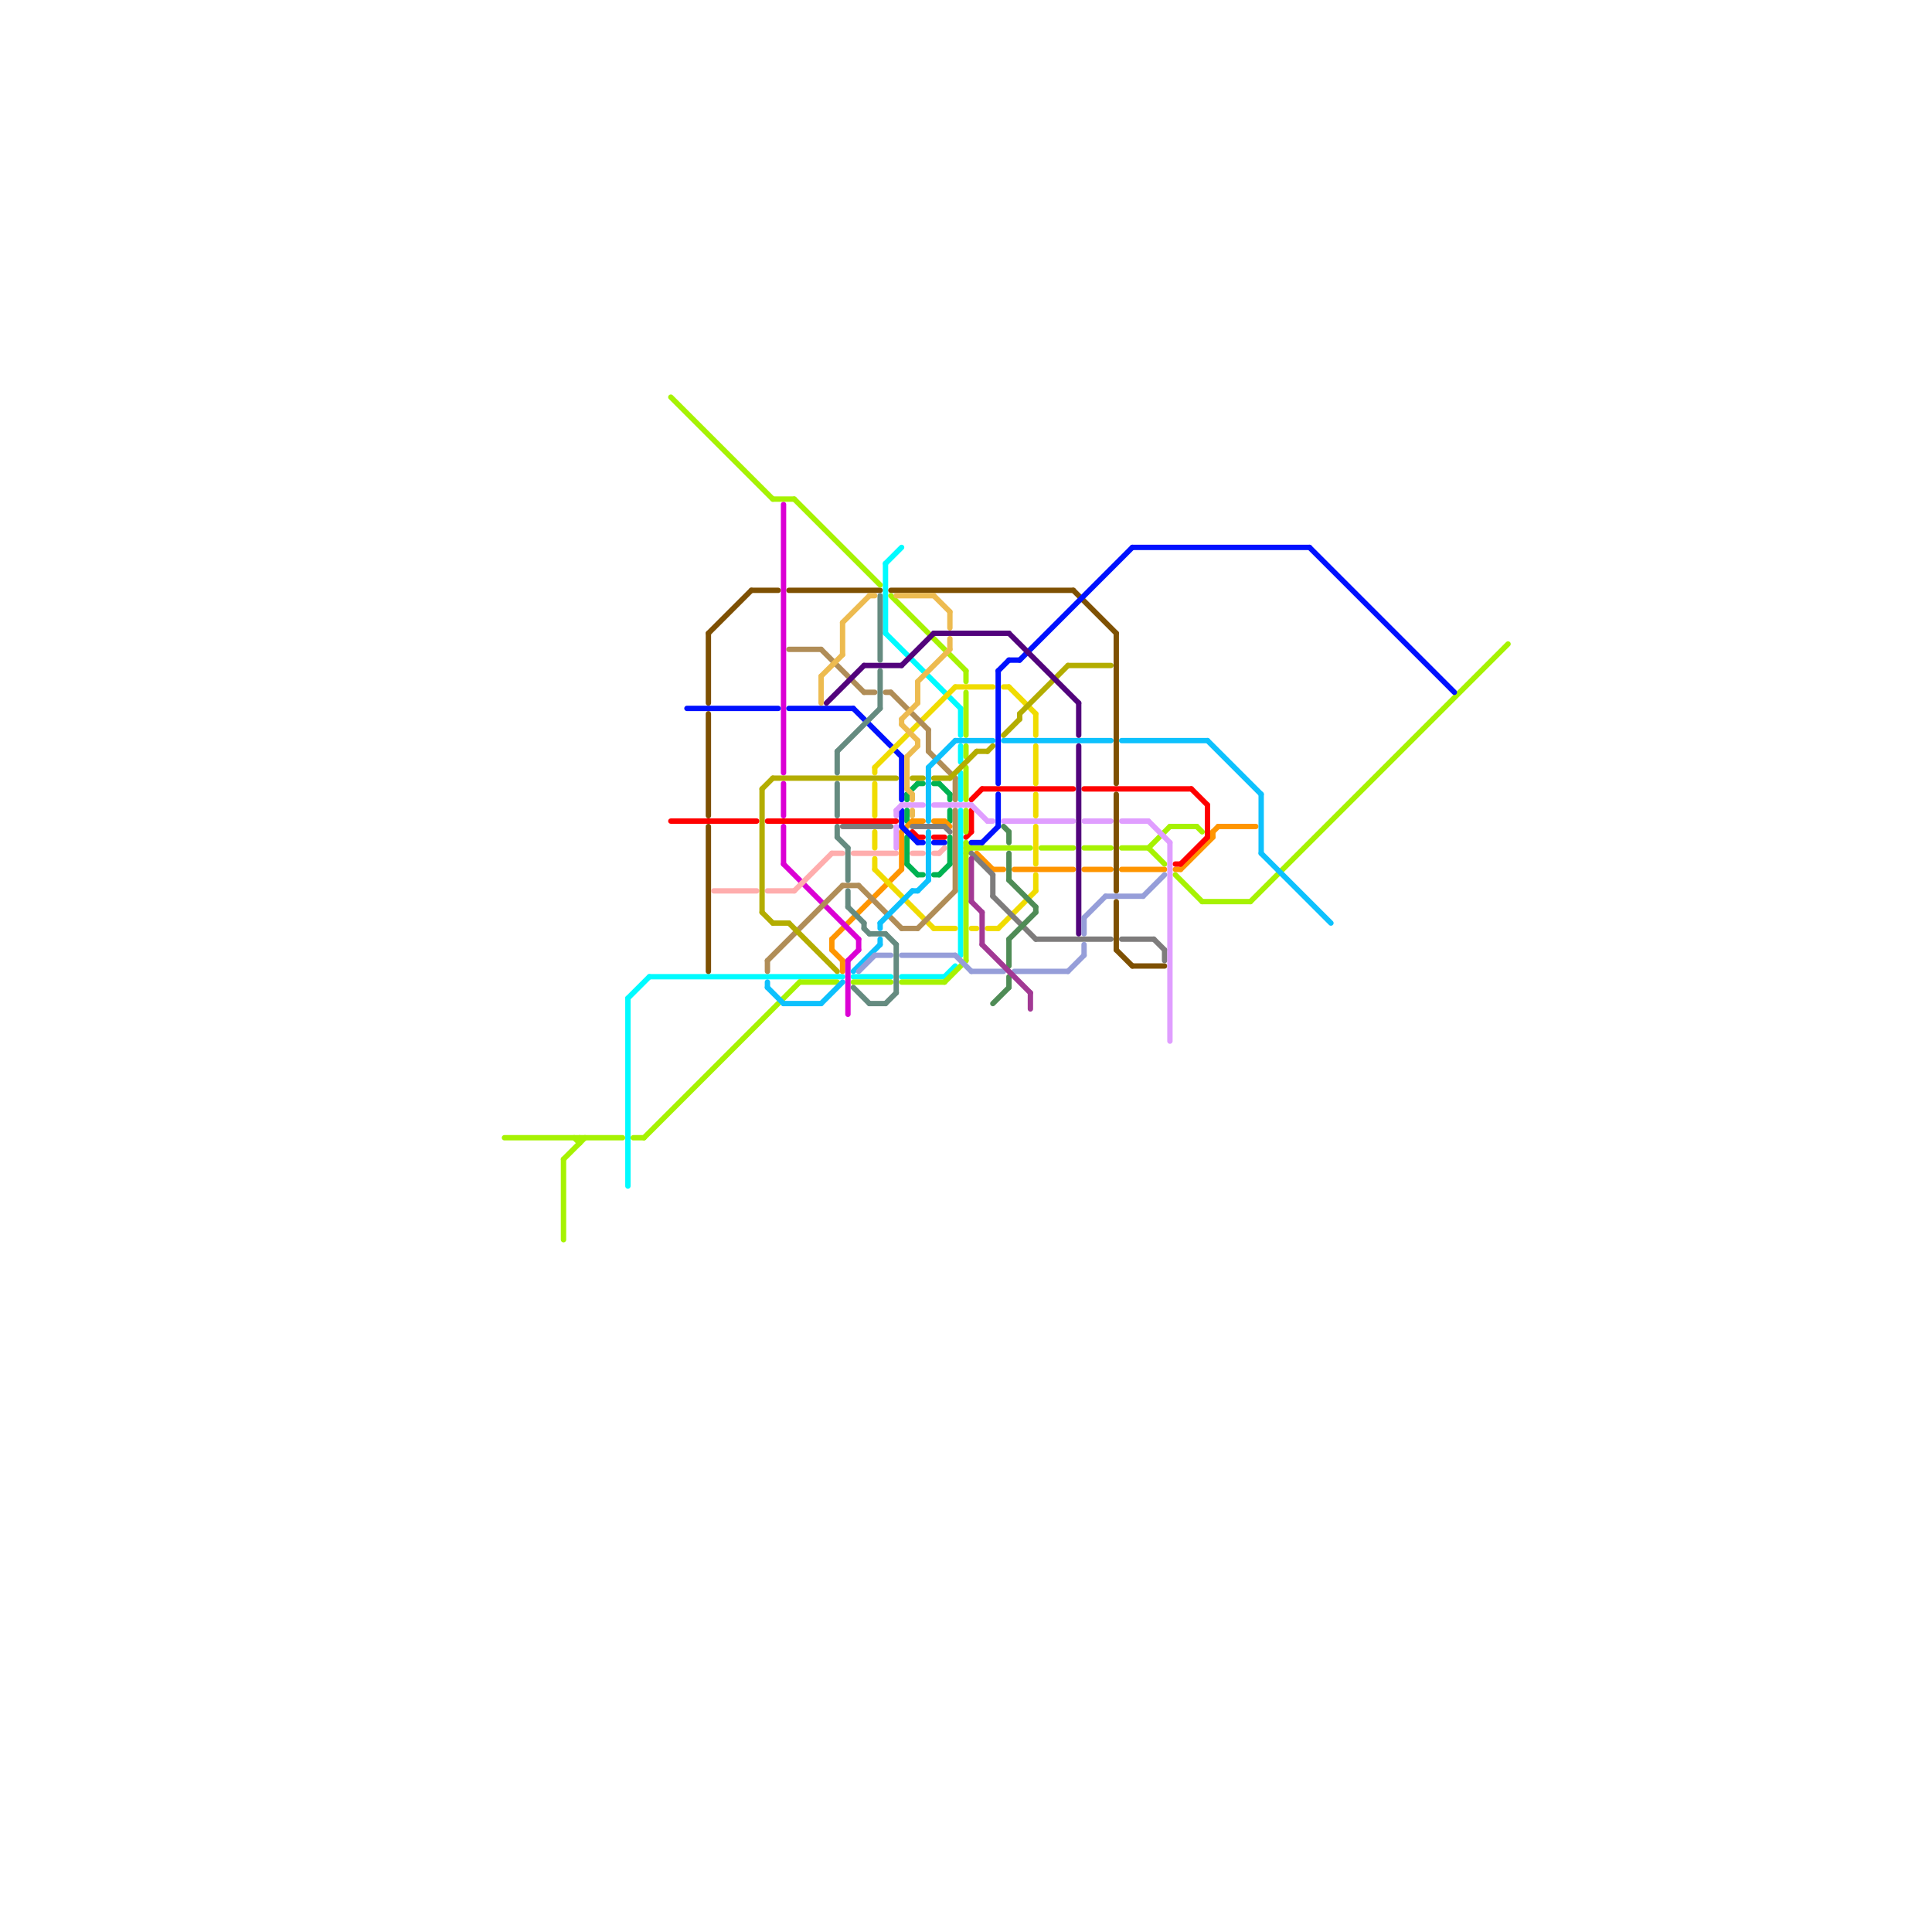 
<svg version="1.1" xmlns="http://www.w3.org/2000/svg" viewBox="0 0 360 360">
<style>line { stroke-width: 1; fill: none; stroke-linecap: round; stroke-linejoin: round; } .c0 { stroke: #00b251 } .c1 { stroke: #00fbff } .c2 { stroke: #ff9500 } .c3 { stroke: #ff0000 } .c4 { stroke: #7e5002 } .c5 { stroke: #db00d4 } .c6 { stroke: #a6f202 } .c7 { stroke: #0011ff } .c8 { stroke: #f0dc00 } .c9 { stroke: #7e7c7c } .c10 { stroke: #b08d57 } .c11 { stroke: #0dc1fd } .c12 { stroke: #ffadad } .c13 { stroke: #b3ad00 } .c14 { stroke: #52037c } .c15 { stroke: #e09eff } .c16 { stroke: #969ed9 } .c17 { stroke: #4f8c56 } .c18 { stroke: #658b80 } .c19 { stroke: #edbb50 } .c20 { stroke: #a23994 } .w1 { stroke-width: 1; }</style><line class="c0 " x1="174" y1="146" x2="175" y2="146"/><line class="c0 " x1="174" y1="163" x2="175" y2="163"/><line class="c0 " x1="175" y1="146" x2="177" y2="148"/><line class="c0 " x1="169" y1="151" x2="169" y2="153"/><line class="c0 " x1="175" y1="163" x2="177" y2="161"/><line class="c0 " x1="169" y1="156" x2="169" y2="161"/><line class="c0 " x1="169" y1="161" x2="171" y2="163"/><line class="c0 " x1="177" y1="156" x2="177" y2="161"/><line class="c0 " x1="169" y1="148" x2="171" y2="146"/><line class="c0 " x1="169" y1="148" x2="169" y2="149"/><line class="c0 " x1="177" y1="151" x2="177" y2="153"/><line class="c0 " x1="171" y1="146" x2="172" y2="146"/><line class="c0 " x1="171" y1="163" x2="172" y2="163"/><line class="c0 " x1="177" y1="148" x2="177" y2="149"/><line class="c1 " x1="165" y1="105" x2="168" y2="102"/><line class="c1 " x1="121" y1="182" x2="157" y2="182"/><line class="c1 " x1="179" y1="144" x2="179" y2="149"/><line class="c1 " x1="179" y1="139" x2="179" y2="142"/><line class="c1 " x1="165" y1="118" x2="179" y2="132"/><line class="c1 " x1="117" y1="186" x2="117" y2="221"/><line class="c1 " x1="179" y1="132" x2="179" y2="137"/><line class="c1 " x1="176" y1="182" x2="178" y2="180"/><line class="c1 " x1="117" y1="186" x2="121" y2="182"/><line class="c1 " x1="159" y1="182" x2="166" y2="182"/><line class="c1 " x1="168" y1="182" x2="176" y2="182"/><line class="c1 " x1="179" y1="151" x2="179" y2="178"/><line class="c1 " x1="165" y1="105" x2="165" y2="118"/><line class="c2 " x1="155" y1="175" x2="155" y2="177"/><line class="c2 " x1="176" y1="153" x2="177" y2="154"/><line class="c2 " x1="226" y1="155" x2="226" y2="156"/><line class="c2 " x1="189" y1="162" x2="200" y2="162"/><line class="c2 " x1="226" y1="155" x2="227" y2="154"/><line class="c2 " x1="185" y1="162" x2="187" y2="162"/><line class="c2 " x1="202" y1="162" x2="207" y2="162"/><line class="c2 " x1="220" y1="162" x2="226" y2="156"/><line class="c2 " x1="219" y1="162" x2="220" y2="162"/><line class="c2 " x1="155" y1="177" x2="157" y2="179"/><line class="c2 " x1="168" y1="155" x2="168" y2="162"/><line class="c2 " x1="168" y1="155" x2="170" y2="153"/><line class="c2 " x1="174" y1="153" x2="176" y2="153"/><line class="c2 " x1="182" y1="159" x2="185" y2="162"/><line class="c2 " x1="157" y1="179" x2="157" y2="181"/><line class="c2 " x1="209" y1="162" x2="217" y2="162"/><line class="c2 " x1="155" y1="175" x2="168" y2="162"/><line class="c2 " x1="227" y1="154" x2="234" y2="154"/><line class="c2 " x1="170" y1="153" x2="172" y2="153"/><line class="c3 " x1="180" y1="156" x2="181" y2="155"/><line class="c3 " x1="170" y1="155" x2="171" y2="156"/><line class="c3 " x1="220" y1="161" x2="225" y2="156"/><line class="c3 " x1="181" y1="151" x2="181" y2="155"/><line class="c3 " x1="222" y1="147" x2="225" y2="150"/><line class="c3 " x1="125" y1="153" x2="141" y2="153"/><line class="c3 " x1="181" y1="149" x2="183" y2="147"/><line class="c3 " x1="225" y1="150" x2="225" y2="156"/><line class="c3 " x1="202" y1="147" x2="222" y2="147"/><line class="c3 " x1="171" y1="156" x2="172" y2="156"/><line class="c3 " x1="143" y1="153" x2="167" y2="153"/><line class="c3 " x1="219" y1="161" x2="220" y2="161"/><line class="c3 " x1="183" y1="147" x2="200" y2="147"/><line class="c3 " x1="174" y1="156" x2="176" y2="156"/><line class="c4 " x1="132" y1="154" x2="132" y2="181"/><line class="c4 " x1="208" y1="168" x2="208" y2="177"/><line class="c4 " x1="208" y1="177" x2="211" y2="180"/><line class="c4 " x1="211" y1="180" x2="217" y2="180"/><line class="c4 " x1="166" y1="110" x2="200" y2="110"/><line class="c4 " x1="132" y1="133" x2="132" y2="152"/><line class="c4 " x1="208" y1="148" x2="208" y2="166"/><line class="c4 " x1="132" y1="118" x2="132" y2="131"/><line class="c4 " x1="147" y1="110" x2="164" y2="110"/><line class="c4 " x1="200" y1="110" x2="208" y2="118"/><line class="c4 " x1="140" y1="110" x2="145" y2="110"/><line class="c4 " x1="208" y1="118" x2="208" y2="146"/><line class="c4 " x1="132" y1="118" x2="140" y2="110"/><line class="c5 " x1="146" y1="154" x2="146" y2="161"/><line class="c5 " x1="158" y1="179" x2="160" y2="177"/><line class="c5 " x1="158" y1="179" x2="158" y2="189"/><line class="c5 " x1="146" y1="146" x2="146" y2="152"/><line class="c5 " x1="160" y1="175" x2="160" y2="177"/><line class="c5 " x1="146" y1="94" x2="146" y2="144"/><line class="c5 " x1="146" y1="161" x2="160" y2="175"/><line class="c6 " x1="180" y1="139" x2="180" y2="141"/><line class="c6 " x1="214" y1="158" x2="218" y2="154"/><line class="c6 " x1="107" y1="212" x2="108" y2="213"/><line class="c6 " x1="120" y1="212" x2="149" y2="183"/><line class="c6 " x1="180" y1="143" x2="180" y2="149"/><line class="c6 " x1="218" y1="154" x2="223" y2="154"/><line class="c6 " x1="180" y1="157" x2="180" y2="179"/><line class="c6 " x1="214" y1="158" x2="217" y2="161"/><line class="c6 " x1="118" y1="212" x2="120" y2="212"/><line class="c6 " x1="125" y1="74" x2="144" y2="93"/><line class="c6 " x1="166" y1="111" x2="180" y2="125"/><line class="c6 " x1="159" y1="183" x2="166" y2="183"/><line class="c6 " x1="168" y1="183" x2="176" y2="183"/><line class="c6 " x1="148" y1="93" x2="164" y2="109"/><line class="c6 " x1="223" y1="154" x2="224" y2="155"/><line class="c6 " x1="94" y1="212" x2="116" y2="212"/><line class="c6 " x1="149" y1="183" x2="156" y2="183"/><line class="c6 " x1="180" y1="157" x2="181" y2="158"/><line class="c6 " x1="105" y1="216" x2="109" y2="212"/><line class="c6 " x1="180" y1="129" x2="180" y2="137"/><line class="c6 " x1="180" y1="151" x2="180" y2="155"/><line class="c6 " x1="180" y1="159" x2="181" y2="158"/><line class="c6 " x1="144" y1="93" x2="148" y2="93"/><line class="c6 " x1="233" y1="168" x2="281" y2="120"/><line class="c6 " x1="180" y1="158" x2="192" y2="158"/><line class="c6 " x1="176" y1="183" x2="180" y2="179"/><line class="c6 " x1="209" y1="158" x2="214" y2="158"/><line class="c6 " x1="194" y1="158" x2="200" y2="158"/><line class="c6 " x1="219" y1="163" x2="224" y2="168"/><line class="c6 " x1="108" y1="212" x2="108" y2="213"/><line class="c6 " x1="202" y1="158" x2="207" y2="158"/><line class="c6 " x1="105" y1="216" x2="105" y2="231"/><line class="c6 " x1="224" y1="168" x2="233" y2="168"/><line class="c6 " x1="180" y1="125" x2="180" y2="127"/><line class="c7 " x1="171" y1="157" x2="172" y2="157"/><line class="c7 " x1="168" y1="141" x2="168" y2="149"/><line class="c7 " x1="183" y1="157" x2="186" y2="154"/><line class="c7 " x1="168" y1="151" x2="168" y2="154"/><line class="c7 " x1="181" y1="157" x2="183" y2="157"/><line class="c7 " x1="186" y1="125" x2="186" y2="146"/><line class="c7 " x1="186" y1="148" x2="186" y2="154"/><line class="c7 " x1="188" y1="123" x2="190" y2="123"/><line class="c7 " x1="244" y1="102" x2="271" y2="129"/><line class="c7 " x1="128" y1="132" x2="145" y2="132"/><line class="c7 " x1="211" y1="102" x2="244" y2="102"/><line class="c7 " x1="186" y1="125" x2="188" y2="123"/><line class="c7 " x1="159" y1="132" x2="168" y2="141"/><line class="c7 " x1="168" y1="154" x2="171" y2="157"/><line class="c7 " x1="190" y1="123" x2="211" y2="102"/><line class="c7 " x1="147" y1="132" x2="159" y2="132"/><line class="c7 " x1="174" y1="157" x2="176" y2="157"/><line class="c8 " x1="184" y1="173" x2="186" y2="173"/><line class="c8 " x1="193" y1="163" x2="193" y2="166"/><line class="c8 " x1="174" y1="173" x2="178" y2="173"/><line class="c8 " x1="163" y1="160" x2="163" y2="162"/><line class="c8 " x1="187" y1="128" x2="188" y2="128"/><line class="c8 " x1="163" y1="143" x2="163" y2="144"/><line class="c8 " x1="193" y1="139" x2="193" y2="146"/><line class="c8 " x1="193" y1="148" x2="193" y2="152"/><line class="c8 " x1="163" y1="143" x2="178" y2="128"/><line class="c8 " x1="188" y1="128" x2="193" y2="133"/><line class="c8 " x1="163" y1="155" x2="163" y2="158"/><line class="c8 " x1="193" y1="133" x2="193" y2="137"/><line class="c8 " x1="186" y1="173" x2="193" y2="166"/><line class="c8 " x1="181" y1="173" x2="182" y2="173"/><line class="c8 " x1="163" y1="162" x2="174" y2="173"/><line class="c8 " x1="193" y1="154" x2="193" y2="161"/><line class="c8 " x1="163" y1="146" x2="163" y2="152"/><line class="c8 " x1="178" y1="128" x2="185" y2="128"/><line class="c9 " x1="193" y1="175" x2="207" y2="175"/><line class="c9 " x1="209" y1="175" x2="215" y2="175"/><line class="c9 " x1="181" y1="159" x2="185" y2="163"/><line class="c9 " x1="215" y1="175" x2="217" y2="177"/><line class="c9 " x1="157" y1="154" x2="166" y2="154"/><line class="c9 " x1="185" y1="163" x2="185" y2="167"/><line class="c9 " x1="176" y1="154" x2="177" y2="155"/><line class="c9 " x1="170" y1="154" x2="176" y2="154"/><line class="c9 " x1="185" y1="167" x2="193" y2="175"/><line class="c9 " x1="217" y1="177" x2="217" y2="179"/><line class="c10 " x1="178" y1="145" x2="178" y2="149"/><line class="c10 " x1="147" y1="121" x2="153" y2="121"/><line class="c10 " x1="157" y1="165" x2="160" y2="165"/><line class="c10 " x1="143" y1="179" x2="143" y2="181"/><line class="c10 " x1="171" y1="173" x2="178" y2="166"/><line class="c10 " x1="178" y1="151" x2="178" y2="166"/><line class="c10 " x1="153" y1="121" x2="161" y2="129"/><line class="c10 " x1="166" y1="129" x2="173" y2="136"/><line class="c10 " x1="173" y1="140" x2="178" y2="145"/><line class="c10 " x1="160" y1="165" x2="168" y2="173"/><line class="c10 " x1="168" y1="173" x2="171" y2="173"/><line class="c10 " x1="161" y1="129" x2="163" y2="129"/><line class="c10 " x1="143" y1="179" x2="157" y2="165"/><line class="c10 " x1="165" y1="129" x2="166" y2="129"/><line class="c10 " x1="173" y1="136" x2="173" y2="140"/><line class="c11 " x1="173" y1="143" x2="173" y2="153"/><line class="c11 " x1="153" y1="187" x2="157" y2="183"/><line class="c11 " x1="143" y1="184" x2="146" y2="187"/><line class="c11 " x1="146" y1="187" x2="153" y2="187"/><line class="c11 " x1="235" y1="148" x2="235" y2="159"/><line class="c11 " x1="164" y1="172" x2="170" y2="166"/><line class="c11 " x1="170" y1="166" x2="171" y2="166"/><line class="c11 " x1="164" y1="175" x2="164" y2="176"/><line class="c11 " x1="235" y1="159" x2="248" y2="172"/><line class="c11 " x1="225" y1="138" x2="235" y2="148"/><line class="c11 " x1="178" y1="138" x2="185" y2="138"/><line class="c11 " x1="164" y1="172" x2="164" y2="173"/><line class="c11 " x1="173" y1="155" x2="173" y2="164"/><line class="c11 " x1="173" y1="143" x2="178" y2="138"/><line class="c11 " x1="143" y1="183" x2="143" y2="184"/><line class="c11 " x1="187" y1="138" x2="207" y2="138"/><line class="c11 " x1="159" y1="181" x2="164" y2="176"/><line class="c11 " x1="171" y1="166" x2="173" y2="164"/><line class="c11 " x1="209" y1="138" x2="225" y2="138"/><line class="c12 " x1="170" y1="159" x2="172" y2="159"/><line class="c12 " x1="133" y1="166" x2="141" y2="166"/><line class="c12 " x1="143" y1="166" x2="148" y2="166"/><line class="c12 " x1="159" y1="159" x2="167" y2="159"/><line class="c12 " x1="174" y1="159" x2="175" y2="159"/><line class="c12 " x1="148" y1="166" x2="155" y2="159"/><line class="c12 " x1="155" y1="159" x2="157" y2="159"/><line class="c12 " x1="175" y1="159" x2="176" y2="158"/><line class="c13 " x1="144" y1="145" x2="167" y2="145"/><line class="c13 " x1="184" y1="140" x2="185" y2="139"/><line class="c13 " x1="174" y1="145" x2="177" y2="145"/><line class="c13 " x1="177" y1="145" x2="182" y2="140"/><line class="c13 " x1="142" y1="170" x2="144" y2="172"/><line class="c13 " x1="199" y1="124" x2="207" y2="124"/><line class="c13 " x1="142" y1="147" x2="142" y2="170"/><line class="c13 " x1="187" y1="137" x2="190" y2="134"/><line class="c13 " x1="182" y1="140" x2="184" y2="140"/><line class="c13 " x1="190" y1="133" x2="199" y2="124"/><line class="c13 " x1="147" y1="172" x2="156" y2="181"/><line class="c13 " x1="170" y1="145" x2="172" y2="145"/><line class="c13 " x1="142" y1="147" x2="144" y2="145"/><line class="c13 " x1="144" y1="172" x2="147" y2="172"/><line class="c13 " x1="190" y1="133" x2="190" y2="134"/><line class="c14 " x1="201" y1="139" x2="201" y2="174"/><line class="c14 " x1="154" y1="131" x2="161" y2="124"/><line class="c14 " x1="201" y1="131" x2="201" y2="137"/><line class="c14 " x1="161" y1="124" x2="168" y2="124"/><line class="c14 " x1="188" y1="118" x2="201" y2="131"/><line class="c14 " x1="168" y1="124" x2="174" y2="118"/><line class="c14 " x1="174" y1="118" x2="188" y2="118"/><line class="c15 " x1="167" y1="151" x2="168" y2="150"/><line class="c15 " x1="187" y1="153" x2="200" y2="153"/><line class="c15 " x1="174" y1="150" x2="181" y2="150"/><line class="c15 " x1="167" y1="151" x2="167" y2="152"/><line class="c15 " x1="202" y1="153" x2="207" y2="153"/><line class="c15 " x1="167" y1="154" x2="167" y2="158"/><line class="c15 " x1="209" y1="153" x2="214" y2="153"/><line class="c15 " x1="218" y1="157" x2="218" y2="194"/><line class="c15 " x1="168" y1="150" x2="172" y2="150"/><line class="c15 " x1="184" y1="153" x2="185" y2="153"/><line class="c15 " x1="214" y1="153" x2="218" y2="157"/><line class="c15 " x1="181" y1="150" x2="184" y2="153"/><line class="c16 " x1="199" y1="181" x2="202" y2="178"/><line class="c16 " x1="202" y1="171" x2="206" y2="167"/><line class="c16 " x1="202" y1="176" x2="202" y2="178"/><line class="c16 " x1="181" y1="181" x2="187" y2="181"/><line class="c16 " x1="178" y1="178" x2="181" y2="181"/><line class="c16 " x1="168" y1="178" x2="178" y2="178"/><line class="c16 " x1="213" y1="167" x2="217" y2="163"/><line class="c16 " x1="160" y1="181" x2="163" y2="178"/><line class="c16 " x1="189" y1="181" x2="199" y2="181"/><line class="c16 " x1="206" y1="167" x2="213" y2="167"/><line class="c16 " x1="163" y1="178" x2="166" y2="178"/><line class="c16 " x1="202" y1="171" x2="202" y2="174"/><line class="c17 " x1="185" y1="187" x2="188" y2="184"/><line class="c17 " x1="193" y1="169" x2="193" y2="170"/><line class="c17 " x1="188" y1="175" x2="188" y2="180"/><line class="c17 " x1="188" y1="155" x2="188" y2="157"/><line class="c17 " x1="188" y1="182" x2="188" y2="184"/><line class="c17 " x1="188" y1="159" x2="188" y2="164"/><line class="c17 " x1="187" y1="154" x2="188" y2="155"/><line class="c17 " x1="188" y1="164" x2="193" y2="169"/><line class="c17 " x1="188" y1="175" x2="193" y2="170"/><line class="c18 " x1="167" y1="176" x2="167" y2="185"/><line class="c18 " x1="162" y1="174" x2="165" y2="174"/><line class="c18 " x1="158" y1="169" x2="161" y2="172"/><line class="c18 " x1="161" y1="173" x2="162" y2="174"/><line class="c18 " x1="164" y1="111" x2="164" y2="123"/><line class="c18 " x1="156" y1="156" x2="158" y2="158"/><line class="c18 " x1="156" y1="140" x2="156" y2="144"/><line class="c18 " x1="156" y1="154" x2="156" y2="156"/><line class="c18 " x1="165" y1="187" x2="167" y2="185"/><line class="c18 " x1="158" y1="166" x2="158" y2="169"/><line class="c18 " x1="165" y1="174" x2="167" y2="176"/><line class="c18 " x1="164" y1="125" x2="164" y2="132"/><line class="c18 " x1="159" y1="184" x2="162" y2="187"/><line class="c18 " x1="158" y1="158" x2="158" y2="164"/><line class="c18 " x1="156" y1="140" x2="164" y2="132"/><line class="c18 " x1="161" y1="172" x2="161" y2="173"/><line class="c18 " x1="156" y1="146" x2="156" y2="152"/><line class="c18 " x1="162" y1="187" x2="165" y2="187"/><line class="c19 " x1="171" y1="138" x2="171" y2="139"/><line class="c19 " x1="153" y1="126" x2="157" y2="122"/><line class="c19 " x1="174" y1="111" x2="177" y2="114"/><line class="c19 " x1="169" y1="147" x2="170" y2="148"/><line class="c19 " x1="171" y1="127" x2="171" y2="131"/><line class="c19 " x1="167" y1="111" x2="174" y2="111"/><line class="c19 " x1="169" y1="141" x2="171" y2="139"/><line class="c19 " x1="157" y1="116" x2="162" y2="111"/><line class="c19 " x1="169" y1="141" x2="169" y2="147"/><line class="c19 " x1="177" y1="114" x2="177" y2="117"/><line class="c19 " x1="170" y1="151" x2="170" y2="152"/><line class="c19 " x1="168" y1="135" x2="171" y2="138"/><line class="c19 " x1="177" y1="119" x2="177" y2="121"/><line class="c19 " x1="171" y1="127" x2="177" y2="121"/><line class="c19 " x1="168" y1="134" x2="171" y2="131"/><line class="c19 " x1="170" y1="148" x2="170" y2="149"/><line class="c19 " x1="162" y1="111" x2="163" y2="111"/><line class="c19 " x1="153" y1="126" x2="153" y2="131"/><line class="c19 " x1="157" y1="116" x2="157" y2="122"/><line class="c19 " x1="168" y1="134" x2="168" y2="135"/><line class="c20 " x1="183" y1="176" x2="192" y2="185"/><line class="c20 " x1="183" y1="170" x2="183" y2="176"/><line class="c20 " x1="192" y1="185" x2="192" y2="188"/><line class="c20 " x1="181" y1="160" x2="181" y2="168"/><line class="c20 " x1="181" y1="168" x2="183" y2="170"/>


</svg>

